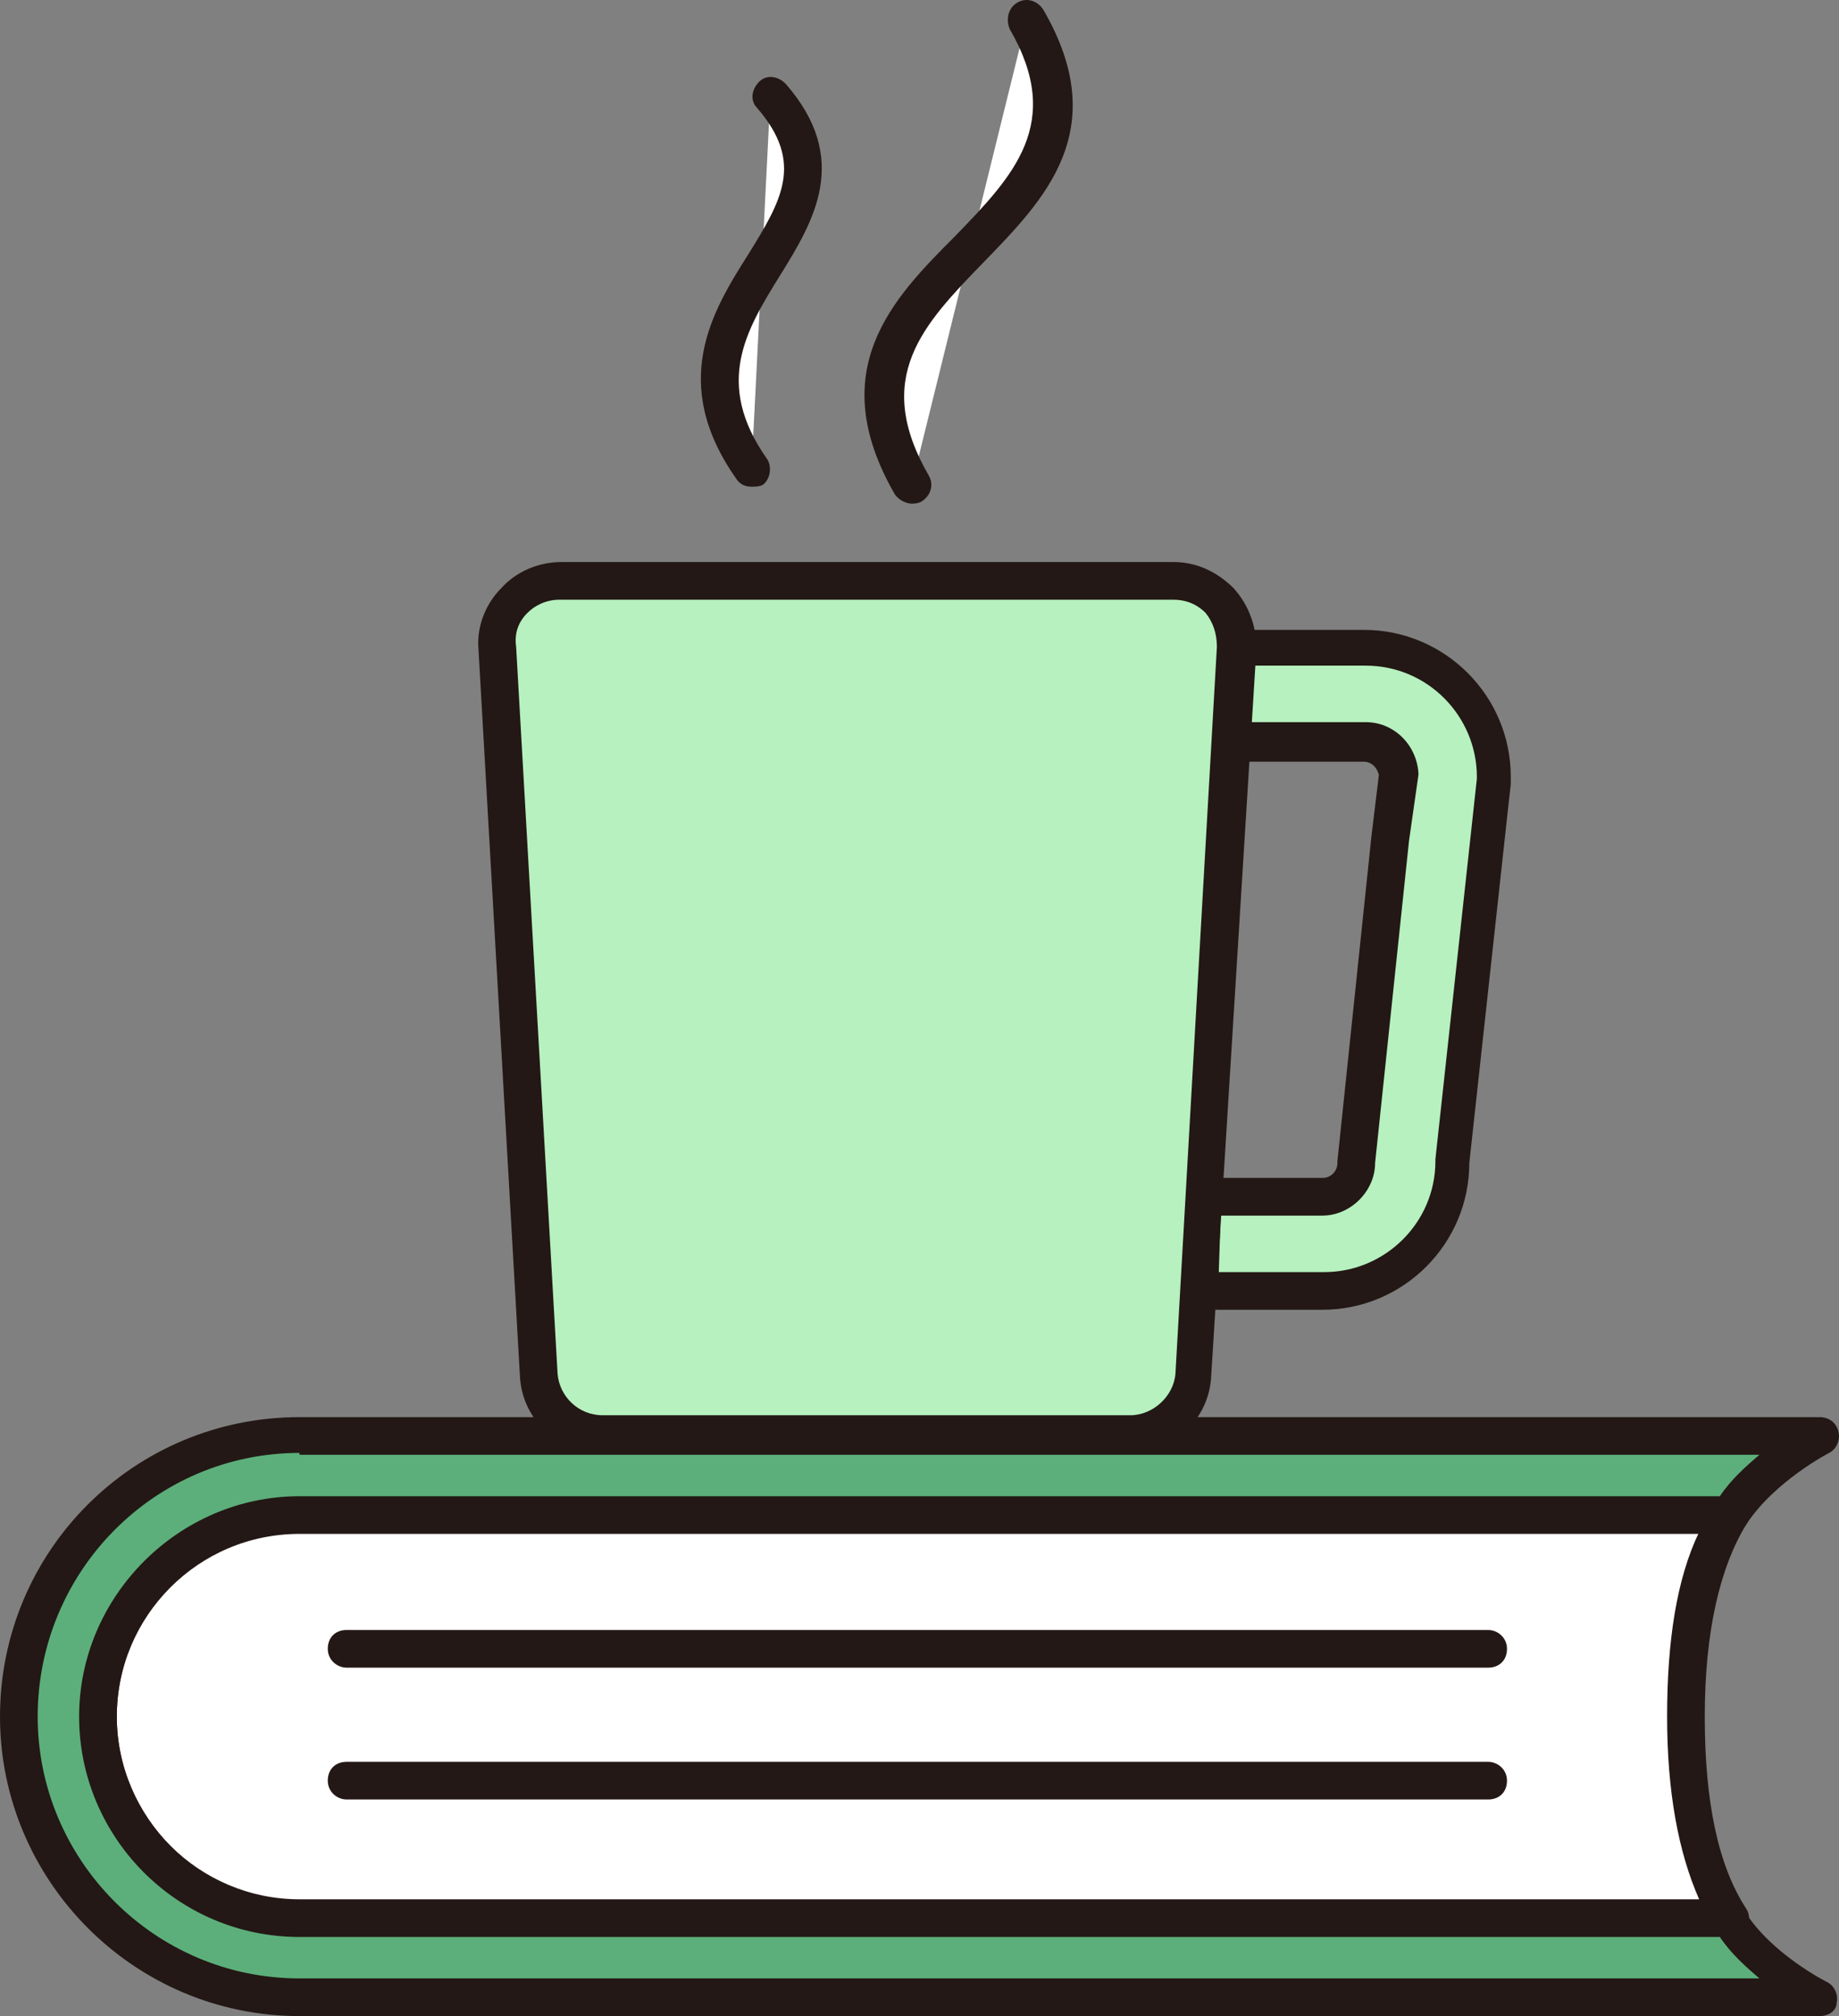 <?xml version="1.0" encoding="utf-8"?>
<!-- Generator: Adobe Illustrator 27.5.0, SVG Export Plug-In . SVG Version: 6.00 Build 0)  -->
<svg version="1.1" id="_レイヤー_2" xmlns="http://www.w3.org/2000/svg" xmlns:xlink="http://www.w3.org/1999/xlink" x="0px"
	 y="0px" viewBox="0 0 100 109.644" enable-background="new 0 0 100 109.644" xml:space="preserve">
<rect x="0" y="0" width="100" height="109.644" fill="#808080" stroke="none"/>
<g id="text">
	<g>
		<g>
			<g>
				<g>
					<path fill="#FFFFFF" d="M5.326,93.358c0,6.044,4.917,10.96,10.96,10.96h77.746c-1.741-2.766-2.356-6.658-2.356-10.96
						s0.615-8.195,2.356-10.96H16.287C10.243,82.295,5.326,87.314,5.326,93.358z"/>
					<path fill="#231815" d="M94.033,105.342H16.287c-6.658,0-11.985-5.429-11.985-11.985s5.429-11.985,11.985-11.985h77.746
						c0.41,0,0.717,0.205,0.922,0.512s0.205,0.717,0,1.024c-1.434,2.356-2.254,5.839-2.254,10.448s0.717,8.092,2.254,10.448
						c0.205,0.307,0.205,0.717,0,1.024C94.75,105.137,94.443,105.342,94.033,105.342z M16.287,83.319
						c-5.531,0-9.936,4.507-9.936,10.038s4.507,9.936,9.936,9.936h76.107c-1.127-2.561-1.741-5.839-1.741-9.936
						s0.512-7.478,1.741-10.038H16.287z"/>
				</g>
				<g>
					<path fill="#5CAF7A" d="M94.033,104.318H16.287c-6.044,0-10.96-4.917-10.96-10.96s4.917-11.063,10.96-11.063h77.746
						c1.639-2.663,4.917-4.302,4.917-4.302H16.287c-8.399,0-15.262,6.863-15.262,15.365s6.863,15.262,15.262,15.262H98.95
						C98.95,108.62,95.672,106.981,94.033,104.318z"/>
					<path fill="#231815" d="M98.95,109.644H16.287C7.273,109.644,0,102.269,0,93.358c0-9.014,7.273-16.287,16.287-16.287H98.95
						c0.512,0,0.922,0.307,1.024,0.819c0.102,0.41-0.102,0.922-0.512,1.127c0,0-2.971,1.536-4.507,3.892
						c-0.205,0.307-0.512,0.512-0.819,0.512H16.287c-5.531,0-9.936,4.507-9.936,9.936c0,5.429,4.507,10.038,9.936,10.038h77.746
						c0.307,0,0.717,0.205,0.819,0.512c1.434,2.356,4.507,3.892,4.507,3.892c0.41,0.205,0.615,0.717,0.512,1.127
						C99.871,109.337,99.462,109.644,98.95,109.644z M16.287,79.017c-7.887,0-14.238,6.453-14.238,14.341
						c0,7.785,6.351,14.238,14.238,14.238h79.385c-0.717-0.615-1.536-1.332-2.151-2.254H16.287c-6.658,0-11.985-5.429-11.985-11.985
						s5.429-11.985,11.985-11.985h77.234c0.615-0.922,1.434-1.639,2.151-2.254H16.287V79.017z"/>
				</g>
			</g>
			<path fill="#231815" d="M80.921,90.695H18.848c-0.512,0-1.024-0.41-1.024-1.024s0.41-1.024,1.024-1.024h62.074
				c0.512,0,1.024,0.41,1.024,1.024S81.536,90.695,80.921,90.695z"/>
			<path fill="#231815" d="M80.921,97.865H18.848c-0.512,0-1.024-0.41-1.024-1.024s0.41-1.024,1.024-1.024h62.074
				c0.512,0,1.024,0.41,1.024,1.024S81.536,97.865,80.921,97.865z"/>
		</g>
		<g>
			<path fill="#B6F1BF" d="M78.975,63.243c0,3.892-3.175,6.965-6.965,6.965h-6.761l0.307-5.122h6.453
				c1.024,0,1.844-0.819,1.844-1.844l1.844-17.618l0.41-3.483c-0.102-1.024-0.819-1.741-1.844-1.741h-7.375l0.307-5.122h7.068
				c3.892,0,6.965,3.175,6.965,6.965c0,0.102,0,0.205,0,0.205l-0.205,1.844C81.024,44.395,78.975,63.243,78.975,63.243z"/>
			<path fill="#231815" d="M71.907,71.232h-7.785l0.41-7.17h7.375c0.512,0,0.819-0.41,0.819-0.819V63.14l1.844-17.618l0.41-3.38
				c-0.102-0.41-0.41-0.717-0.819-0.717h-8.399l0.41-7.17h7.99c4.405,0,7.99,3.585,7.99,7.99c0,0.102,0,0.205,0,0.41l-0.205,1.844
				l-2.049,18.745C79.897,67.647,76.312,71.232,71.907,71.232z M66.274,69.184h5.736c3.278,0,6.044-2.663,6.044-6.044v-0.102
				l2.254-20.691v-0.102c0-3.278-2.663-6.044-6.044-6.044H68.22l-0.205,3.073h6.248c1.536,0,2.766,1.229,2.868,2.766v0.102
				l-0.512,3.585l-1.844,17.516c0,1.536-1.332,2.868-2.868,2.868h-5.531L66.274,69.184z"/>
		</g>
		<g>
			<path fill="#B6F1BF" d="M61.459,77.993H32.676c-1.844,0-3.278-1.434-3.38-3.278l-2.254-39.539
				c-0.102-1.946,1.434-3.585,3.38-3.585h33.29c1.946,0,3.585,1.639,3.38,3.585l-2.151,39.641
				C64.84,76.661,63.303,77.993,61.459,77.993L61.459,77.993z"/>
			<path fill="#231815" d="M61.459,79.017H32.676c-2.356,0-4.302-1.844-4.405-4.2l-2.254-39.539
				c-0.102-1.229,0.41-2.458,1.229-3.278c0.819-0.922,2.049-1.434,3.278-1.434h33.29c1.229,0,2.356,0.512,3.278,1.434
				c0.819,0.922,1.229,2.049,1.229,3.278l-2.458,39.539C65.762,77.173,63.815,79.017,61.459,79.017L61.459,79.017z M30.422,32.615
				c-0.717,0-1.332,0.307-1.741,0.717c-0.512,0.512-0.717,1.127-0.615,1.844l2.254,39.539c0.102,1.229,1.127,2.254,2.458,2.254
				h28.681c1.229,0,2.356-1.024,2.458-2.254l2.254-39.539c0-0.717-0.205-1.332-0.615-1.844c-0.512-0.512-1.127-0.717-1.741-0.717
				C63.815,32.615,30.422,32.615,30.422,32.615z"/>
		</g>
		<g>
			<path fill="#FFFFFF" d="M40.87,25.445c-6.453-9.116,7.375-13.009,1.024-20.282"/>
			<path fill="#231815" d="M40.87,26.469c-0.307,0-0.615-0.102-0.819-0.41c-3.688-5.224-1.332-9.116,0.615-12.189
				c1.844-2.971,3.073-5.019,0.512-7.99c-0.41-0.41-0.307-1.024,0.102-1.434c0.41-0.41,1.024-0.307,1.434,0.102
				c3.585,4.097,1.536,7.478-0.307,10.448s-3.585,5.839-0.717,9.936c0.307,0.41,0.205,1.127-0.205,1.434
				C41.28,26.469,41.075,26.469,40.87,26.469z"/>
		</g>
		<g>
			<path fill="#FFFFFF" d="M49.577,26.367c-6.965-11.985,13.009-13.521,6.248-25.301"/>
			<path fill="#231815" d="M49.577,27.391c-0.307,0-0.717-0.205-0.922-0.512c-3.892-6.761-0.102-10.653,3.278-14.033
				c3.175-3.278,5.941-6.146,2.971-11.268c-0.205-0.512-0.102-1.127,0.41-1.434s1.127-0.102,1.434,0.41
				c3.79,6.556,0,10.346-3.278,13.726c-3.278,3.38-6.044,6.248-2.971,11.575c0.307,0.512,0.102,1.127-0.41,1.434
				C49.885,27.391,49.68,27.391,49.577,27.391z"/>
		</g>
	</g>
</g>
</svg>
